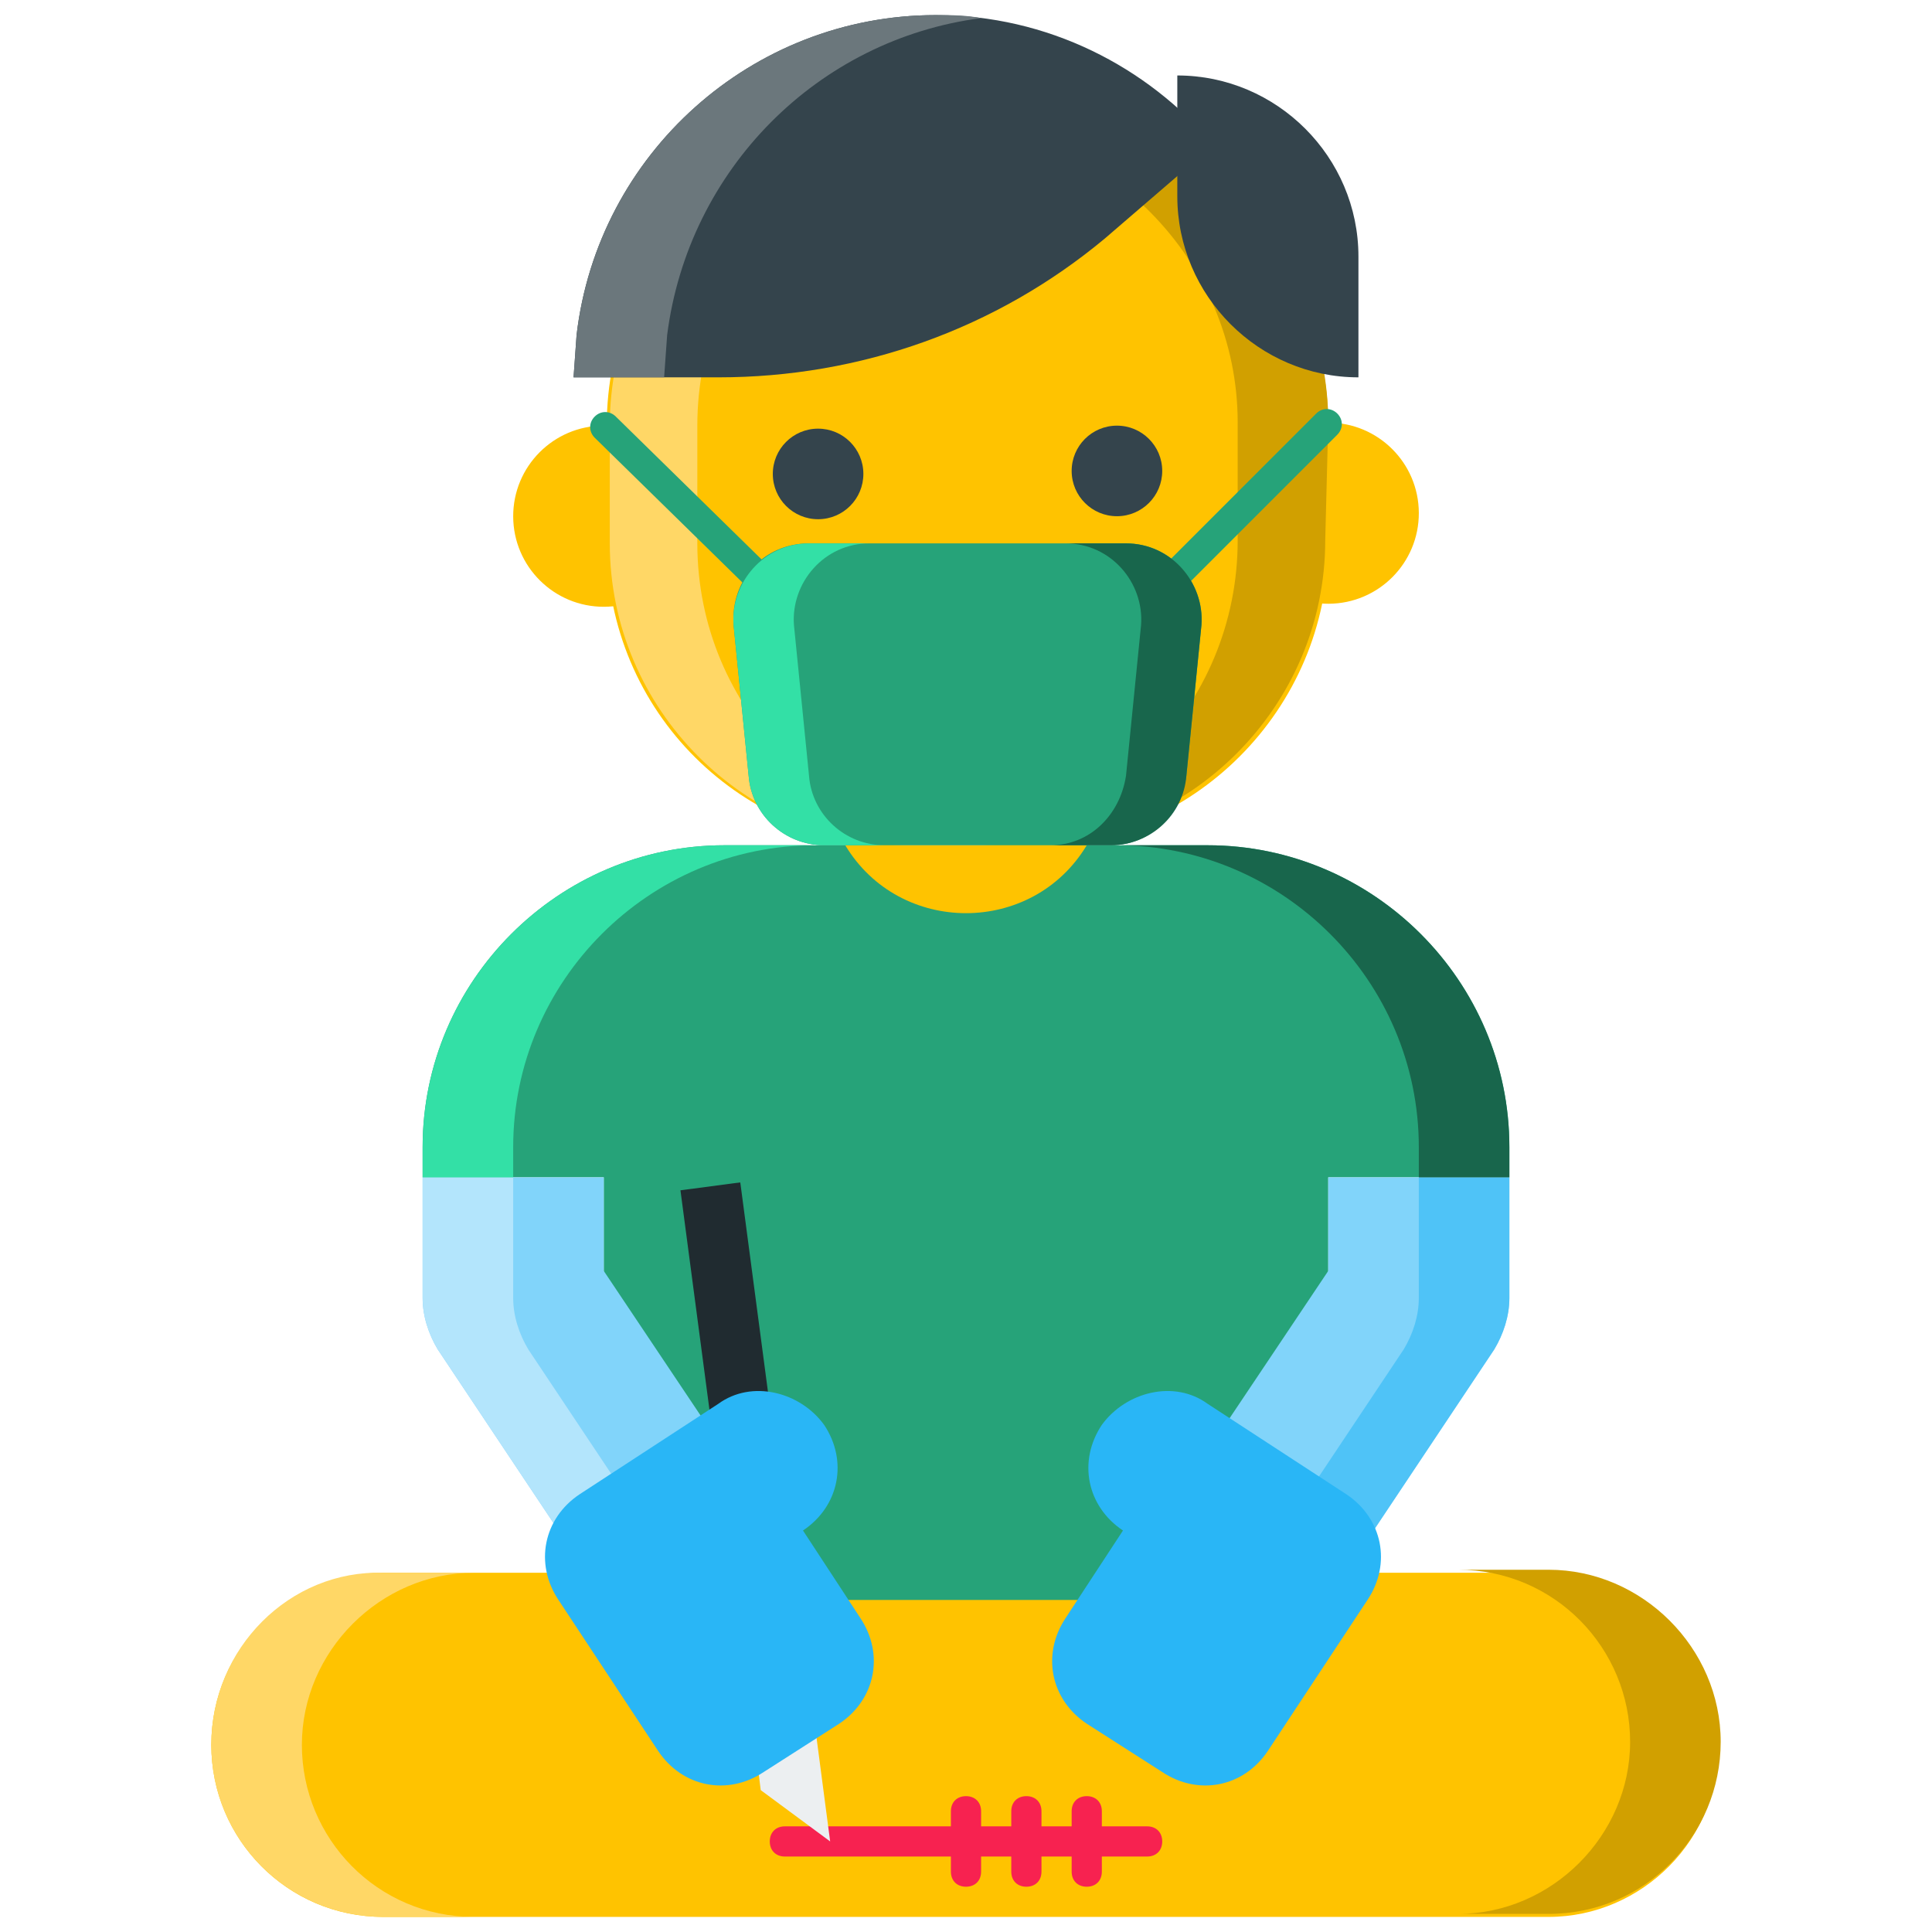 <?xml version="1.0" encoding="UTF-8"?>
<!-- Generator: Adobe Illustrator 21.0.0, SVG Export Plug-In . SVG Version: 6.00 Build 0)  -->
<svg xmlns="http://www.w3.org/2000/svg" xmlns:xlink="http://www.w3.org/1999/xlink" version="1.1" id="Layer_1" x="0px" y="0px" viewBox="0 0 64 64" style="enable-background:new 0 0 64 64;" xml:space="preserve">
<style type="text/css">
	.st0{fill:#FFC300;}
	.st1{fill:#D1A000;}
	.st2{fill:#CFD8DC;}
	.st3{fill:#B0BEC5;}
	.st4{fill:#34444C;}
	.st5{fill:#F72250;}
	.st6{fill:#81D4FA;}
	.st7{fill:#33E0A6;}
	.st8{fill:#8FEECE;}
	.st9{fill:#FFD766;}
	.st10{fill:#1976D2;}
	.st11{fill:#1E88E5;}
	.st12{fill:#ECEFF1;}
	.st13{fill:#90A4AE;}
	.st14{fill:#B3E5FC;}
	.st15{fill:#4FC3F7;}
	.st16{fill:#1565C0;}
	.st17{fill:#29B6F6;}
	.st18{fill:#202B30;}
	.st19{fill:#6B777C;}
	.st20{fill:#FAFAFA;}
	.st21{fill:#FFFFFF;}
	.st22{fill:#26A379;}
	.st23{fill:#18664C;}
	.st24{fill:#B4193B;}
	.st25{fill:#F95E7F;}
	.st26{fill:#711025;}
	.st27{fill:#78909C;}
	.st28{fill:#039BE5;}
	.st29{fill:#1B2428;}
	.st30{fill:#13191C;}
	.st31{fill:#FDD835;}
</style>
<g id="Surgery">
	<g>
		<g>
			<path class="st0" d="M51.3,63.5H12.7c-3.2,0-5.7-2.6-5.7-5.7v0c0-3.2,2.6-5.7,5.7-5.7h38.5c3.2,0,5.7,2.6,5.7,5.7v0     C57,60.9,54.4,63.5,51.3,63.5z"></path>
			<path class="st1" d="M51.3,52h-3c3.2,0,5.7,2.6,5.7,5.7s-2.6,5.7-5.7,5.7h3c3.2,0,5.7-2.6,5.7-5.7S54.4,52,51.3,52z"></path>
			<path class="st9" d="M12.7,63.5h3c-3.2,0-5.7-2.6-5.7-5.7s2.6-5.7,5.7-5.7h-3C9.6,52,7,54.6,7,57.8S9.6,63.5,12.7,63.5z"></path>
			<path class="st5" d="M38,60.5h-1.5V60c0-0.3-0.2-0.5-0.5-0.5s-0.5,0.2-0.5,0.5v0.5h-1V60c0-0.3-0.2-0.5-0.5-0.5s-0.5,0.2-0.5,0.5     v0.5h-1V60c0-0.3-0.2-0.5-0.5-0.5c-0.3,0-0.5,0.2-0.5,0.5v0.5H26c-0.3,0-0.5,0.2-0.5,0.5s0.2,0.5,0.5,0.5h5.5V62     c0,0.3,0.2,0.5,0.5,0.5c0.3,0,0.5-0.2,0.5-0.5v-0.5h1V62c0,0.3,0.2,0.5,0.5,0.5s0.5-0.2,0.5-0.5v-0.5h1V62c0,0.3,0.2,0.5,0.5,0.5     s0.5-0.2,0.5-0.5v-0.5H38c0.3,0,0.5-0.2,0.5-0.5S38.3,60.5,38,60.5z"></path>
		</g>
		<g>
			<path class="st22" d="M44,53V39h6v-1c0-5.5-4.5-10-10-10H24c-5.5,0-10,4.5-10,10v1h6v14H44z"></path>
			<path class="st6" d="M27.5,53.3L20,42.1V39h-6v4c0,0.6,0.2,1.2,0.5,1.7l8,12C23.1,57.5,24,58,25,58c0.6,0,1.1-0.2,1.7-0.5     C28,56.6,28.4,54.7,27.5,53.3z"></path>
			<path class="st14" d="M25.5,56.7l-8-12C17.2,44.2,17,43.6,17,43v-4h-3v4c0,0.6,0.2,1.2,0.5,1.7l8,12C23.1,57.5,24,58,25,58     c0.5,0,1-0.1,1.5-0.4C26.1,57.4,25.8,57.1,25.5,56.7z"></path>
			<path class="st6" d="M36.5,53.3L44,42.1V39h6v4c0,0.6-0.2,1.2-0.5,1.7l-8,12C40.9,57.5,40,58,39,58c-0.6,0-1.1-0.2-1.7-0.5     C36,56.6,35.6,54.7,36.5,53.3z"></path>
			<path class="st15" d="M47,39v4c0,0.6-0.2,1.2-0.5,1.7l-8,12c-0.3,0.4-0.6,0.7-1,0.9c0.5,0.3,1,0.4,1.5,0.4c1,0,1.9-0.5,2.5-1.3     l8-12c0.3-0.5,0.5-1.1,0.5-1.7v-4H47z"></path>
			<ellipse transform="matrix(1 -3.885496e-03 3.885496e-03 1 -6.570335e-02 0.171)" class="st0" cx="44" cy="17" rx="3" ry="3"></ellipse>
			
				<ellipse transform="matrix(1 -3.885496e-03 3.885496e-03 1 -6.624663e-02 7.802930e-02)" class="st0" cx="20" cy="17.1" rx="3" ry="3"></ellipse>
			<path class="st0" d="M28,28L28,28l0-5h8v5l0,0C34.2,31,29.8,31,28,28z"></path>
			<path class="st0" d="M34,28l-3.9,0c-5.5,0-10-4.4-10-10l0-3.9c0-5.5,4.4-10,10-10l3.9,0c5.5,0,10,4.4,10,10l0,3.9     C44,23.5,39.5,28,34,28z"></path>
			<path class="st1" d="M44,14c0-5.5-4.5-10-10-10l-2.8,0C36.6,4.2,41,8.6,41,14l0,3.9c0,5.5-4.4,10-10,10l-1.2,0c0.1,0,0.2,0,0.2,0     l3.9,0c5.5,0,10-4.5,10-10L44,14z"></path>
			
				<ellipse transform="matrix(1 -3.885496e-03 3.885496e-03 1 -6.072443e-02 0.105)" class="st4" cx="27.1" cy="15.7" rx="1.5" ry="1.5"></ellipse>
			
				<ellipse transform="matrix(1 -3.885496e-03 3.885496e-03 1 -6.049854e-02 0.144)" class="st4" cx="37" cy="15.6" rx="1.5" ry="1.5"></ellipse>
			<path class="st9" d="M23.1,18l0-3.9c0-5.5,4.4-10,10-10l1.2,0c-0.1,0-0.2,0-0.2,0l-3.9,0c-5.5,0-10,4.5-10,10l0,3.9     c0,5.5,4.5,10,10,10l2.8,0C27.5,27.9,23.1,23.5,23.1,18z"></path>
			<path class="st4" d="M45,12.5L45,12.5l0-4c0-3.3-2.7-6-6-6h0v4C39,9.8,41.7,12.5,45,12.5z"></path>
			<path class="st4" d="M40.2,4.8C38,2.2,34.7,0.5,31,0.5c-6.1,0-11.2,4.6-11.9,10.6L19,12.5h4.8c4.7,0,9.2-1.6,12.8-4.6L40.2,4.8z"></path>
			<path class="st19" d="M32.5,0.6c-0.5-0.1-1-0.1-1.5-0.1c-6.1,0-11.2,4.6-11.9,10.6L19,12.5h3l0.1-1.4C22.8,5.6,27.1,1.3,32.5,0.6     z"></path>
			<path class="st7" d="M14,38v1h3v-1c0-5.5,4.5-10,10-10h-3C18.5,28,14,32.5,14,38z"></path>
			<path class="st23" d="M47,38v1h3v-1c0-5.5-4.5-10-10-10h-3C42.5,28,47,32.5,47,38z"></path>
			<g>
				<path class="st22" d="M25,19.5c-0.1,0-0.3,0-0.3-0.1l-5-4.9c-0.2-0.2-0.2-0.5,0-0.7c0.2-0.2,0.5-0.2,0.7,0l5,4.9      c0.2,0.2,0.2,0.5,0,0.7C25.3,19.5,25.2,19.5,25,19.5z"></path>
			</g>
			<g>
				<path class="st22" d="M39,19.5c-0.1,0-0.3,0-0.4-0.1c-0.2-0.2-0.2-0.5,0-0.7l5-5c0.2-0.2,0.5-0.2,0.7,0c0.2,0.2,0.2,0.5,0,0.7      l-5,5C39.3,19.5,39.2,19.5,39,19.5z"></path>
			</g>
			<path class="st17" d="M40,46.5l4.6,3c1.2,0.8,1.5,2.3,0.7,3.5l-3.3,5c-0.8,1.2-2.3,1.5-3.5,0.7l-2.5-1.6     c-1.2-0.8-1.5-2.3-0.7-3.5l1.9-2.9h0c-1.2-0.8-1.5-2.3-0.7-3.5v0C37.3,46.1,38.9,45.7,40,46.5z"></path>
			<g>
				
					<rect x="18.4" y="44.2" transform="matrix(-0.131 -0.991 0.991 -0.131 -17.279 75.347)" class="st18" width="12" height="2"></rect>
				<polygon class="st12" points="26.2,51.1 27.5,61 25.2,59.3 24.2,51.3     "></polygon>
			</g>
			<path class="st17" d="M23.8,46.5l-4.6,3c-1.2,0.8-1.5,2.3-0.7,3.5l3.3,5c0.8,1.2,2.3,1.5,3.5,0.7l2.5-1.6     c1.2-0.8,1.5-2.3,0.7-3.5l-1.9-2.9h0c1.2-0.8,1.5-2.3,0.7-3.5l0,0C26.5,46.1,24.9,45.7,23.8,46.5z"></path>
			<path class="st22" d="M36.8,28h-9.5c-1.3,0-2.4-1-2.5-2.3l-0.5-5c-0.1-1.5,1-2.7,2.5-2.7h10.5c1.5,0,2.6,1.3,2.5,2.7l-0.5,5     C39.1,27,38.1,28,36.8,28z"></path>
			<path class="st23" d="M37.3,18h-2c1.5,0,2.6,1.3,2.5,2.7l-0.5,5C37.1,27,36.1,28,34.8,28h2c1.3,0,2.4-1,2.5-2.3l0.5-5     C39.9,19.3,38.8,18,37.3,18z"></path>
			<path class="st7" d="M26.8,18h2c-1.5,0-2.6,1.3-2.5,2.7l0.5,5C26.9,27,28,28,29.3,28h-2c-1.3,0-2.4-1-2.5-2.3l-0.5-5     C24.2,19.3,25.3,18,26.8,18z"></path>
		</g>
	</g>
</g>
</svg>
